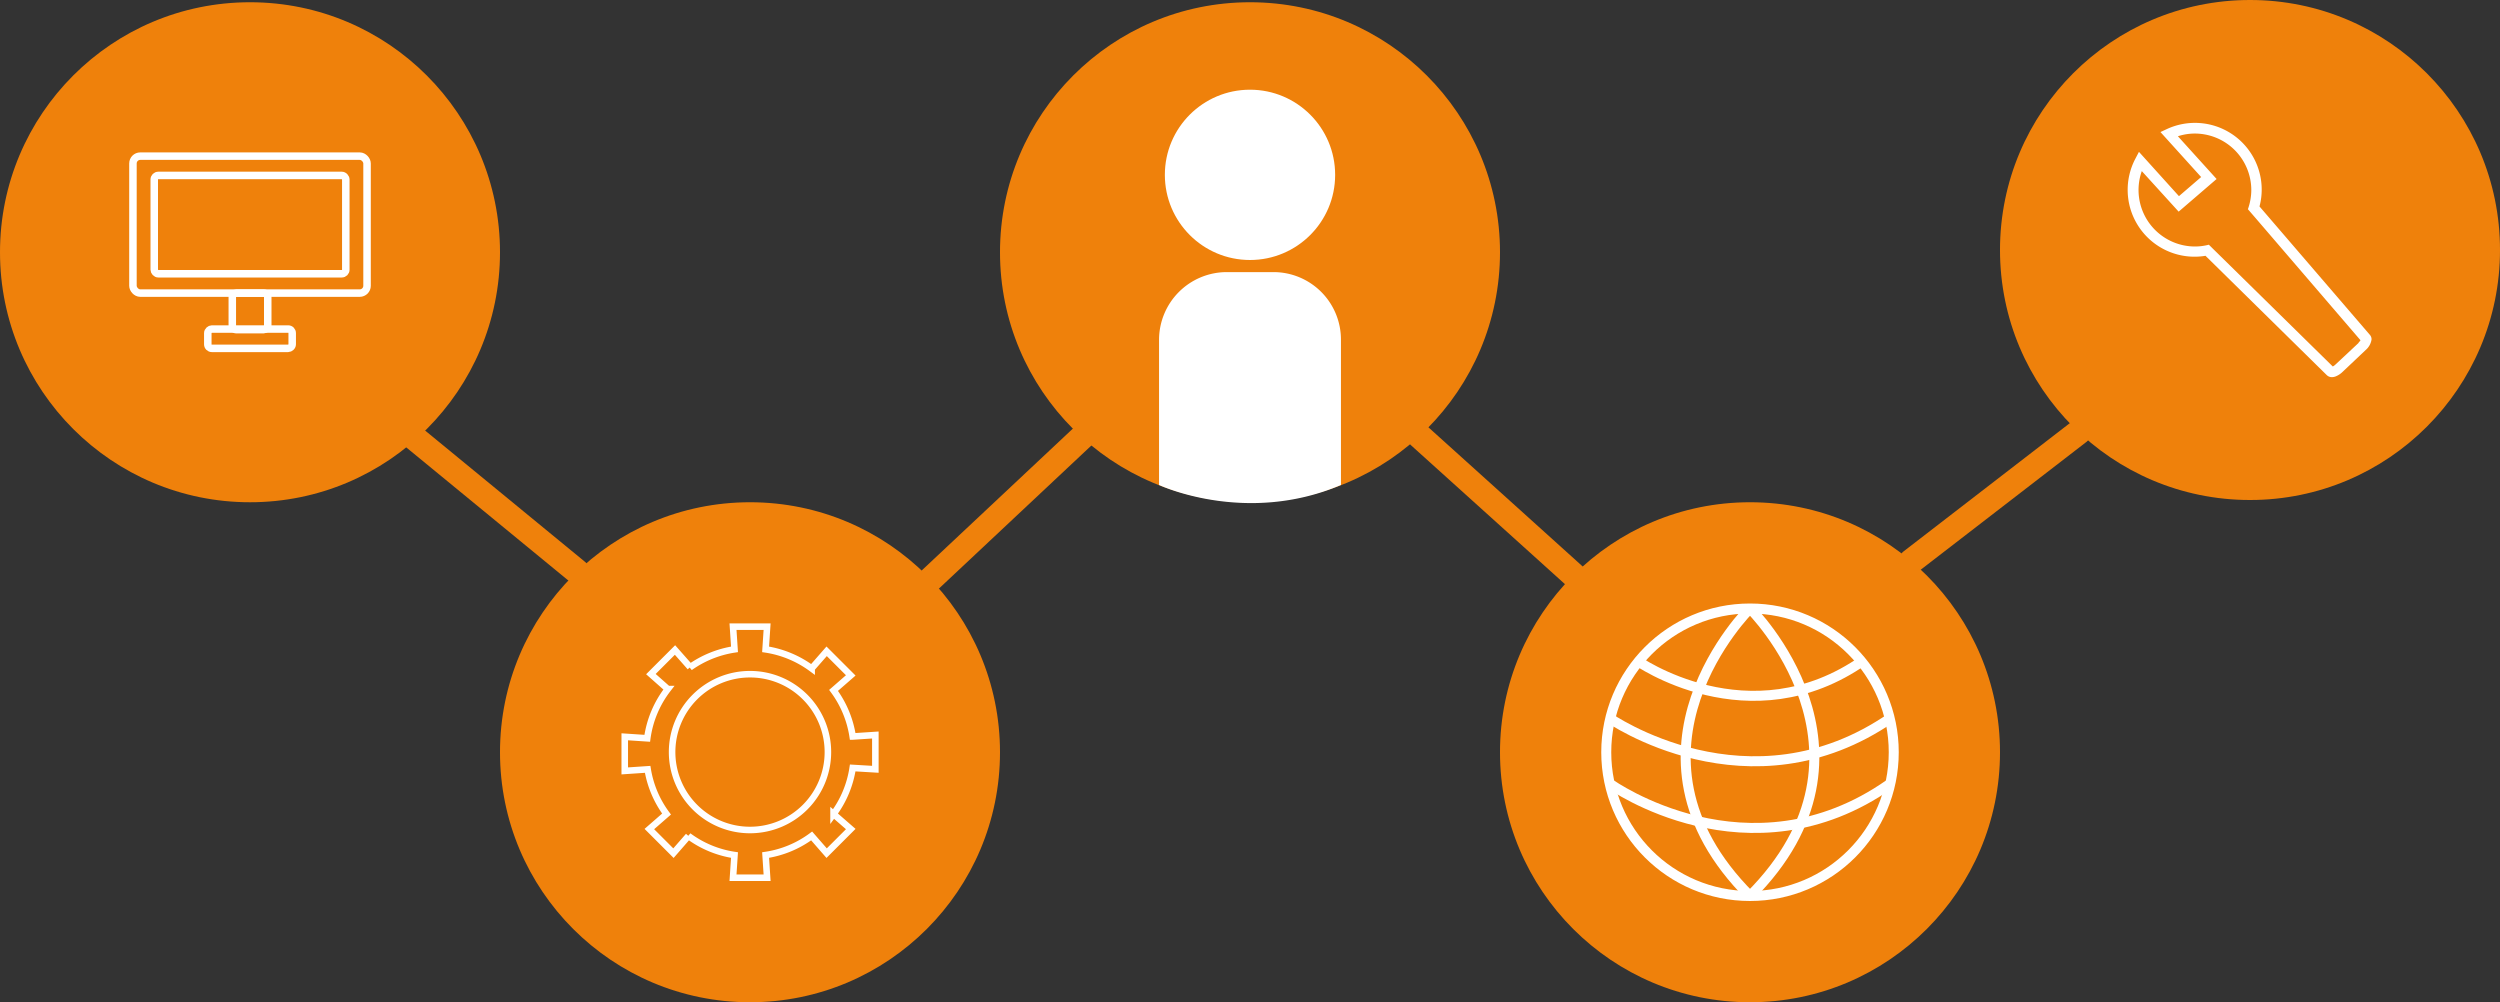 <svg xmlns="http://www.w3.org/2000/svg" viewBox="0 0 500 200.45"><rect x="0" y="0" width="500" height="200.45" fill="#333333" stroke="none"/><defs><style>.cls-1,.cls-6{fill:#ef810b;}.cls-2,.cls-3,.cls-5{fill:none;stroke:#fff;}.cls-2,.cls-3,.cls-5,.cls-6{stroke-miterlimit:10;}.cls-2{stroke-width:1.5px;}.cls-3{stroke-width:1.31px;}.cls-4{fill:#fff;}.cls-5{stroke-width:2px;}.cls-6{stroke:#ef810b;stroke-linecap:round;stroke-width:5px;}</style></defs><title>Middel 5</title><g id="Laag_2" data-name="Laag 2"><g id="Laag_1-2" data-name="Laag 1"><circle class="cls-1" cx="50" cy="50.45" r="50"/><rect class="cls-2" x="26.59" y="31.23" width="46.82" height="27.39" rx="1.46"/><rect class="cls-2" x="30.85" y="35.09" width="38.31" height="19.66" rx="0.8"/><rect class="cls-2" x="46.35" y="58.72" width="7.31" height="7.09" rx="0.8" transform="translate(112.27 12.27) rotate(90)"/><rect class="cls-2" x="48.07" y="59.3" width="3.86" height="16.88" rx="0.8" transform="translate(117.74 17.74) rotate(90)"/><circle class="cls-1" cx="150" cy="150.45" r="50"/><path class="cls-3" d="M175.07,153.86V147l-4.53.3a20.73,20.73,0,0,0-3.83-9.22l3.44-3-4.82-4.82-3,3.43a20.79,20.79,0,0,0-9.21-3.82l.3-4.54h-6.82l.3,4.54a20.84,20.84,0,0,0-8.92,3.61l.05-.05L135,130l-4.82,4.82,3.39,3a20.66,20.66,0,0,0-4.12,9.84l-4.5-.3v6.82l4.58-.31a20.6,20.6,0,0,0,3.78,8.94l-3.44,3,4.82,4.82,3-3.44a20.56,20.56,0,0,0,9.21,3.82l-.3,4.54h6.82l-.3-4.54a20.56,20.56,0,0,0,9.21-3.82l3,3.44,4.82-4.82-3.44-3a20.68,20.68,0,0,0,3.83-9.22ZM150,166a15.58,15.58,0,1,1,15.58-15.58A15.58,15.58,0,0,1,150,166Z"/><circle class="cls-1" cx="450" cy="50" r="50"/><path class="cls-4" d="M474,67,451.9,41.29a13,13,0,0,0,.44-3.32,13.35,13.35,0,0,0-19-12.14l-1.25.58,8.14,9-4.44,3.82-8-8.86-.71,1.36A13.37,13.37,0,0,0,439,51.34a13.12,13.12,0,0,0,2.1-.18L465.33,75a1.45,1.45,0,0,0,1.05.43,2.08,2.08,0,0,0,.78-.16,4.24,4.24,0,0,0,1.34-.88L473.14,70a3.45,3.45,0,0,0,1.17-2.11A1.33,1.33,0,0,0,474,67Zm-2.27,1.57-4.63,4.33a2.7,2.7,0,0,1-.54.4l-24-23.58h0l-.79-.78a11,11,0,0,1-2.77.36,11.3,11.3,0,0,1-10.64-15.08l7.37,8.11,7.59-6.53-7.74-8.55a11,11,0,0,1,3.42-.54A11.31,11.31,0,0,1,450.26,38a11.45,11.45,0,0,1-.68,3.84l1.52,1.76h0l21,24.45A2.4,2.4,0,0,1,471.71,68.52Z"/><circle class="cls-1" cx="250" cy="50.45" r="50"/><path class="cls-4" d="M268.19,97V67.88a13.5,13.5,0,0,0-13.46-13.46h-9.4a13.56,13.56,0,0,0-13.52,13.52V97S249.08,105.14,268.19,97Z"/><circle class="cls-4" cx="250" cy="34.97" r="17.03"/><circle class="cls-1" cx="350" cy="150.45" r="50"/><circle class="cls-5" cx="350" cy="150.45" r="28.75"/><path class="cls-5" d="M350,121.7s-28.95,28.55,0,57.5"/><path class="cls-5" d="M350,121.7s28.95,28.55,0,57.5"/><path class="cls-5" d="M321.66,143.47s28.14,19.77,56.68,0"/><path class="cls-5" d="M322.07,156.81s27.73,19.76,55.86,0"/><path class="cls-5" d="M327.21,132s22.63,16.13,45.58,0"/><line class="cls-6" x1="81.67" y1="86.59" x2="115.44" y2="114.32"/><line class="cls-6" x1="218.58" y1="85.39" x2="186.1" y2="115.87"/><line class="cls-6" x1="283.89" y1="87.21" x2="314.72" y2="115.02"/><line class="cls-6" x1="382.25" y1="112.25" x2="415.75" y2="86.41"/></g></g></svg>